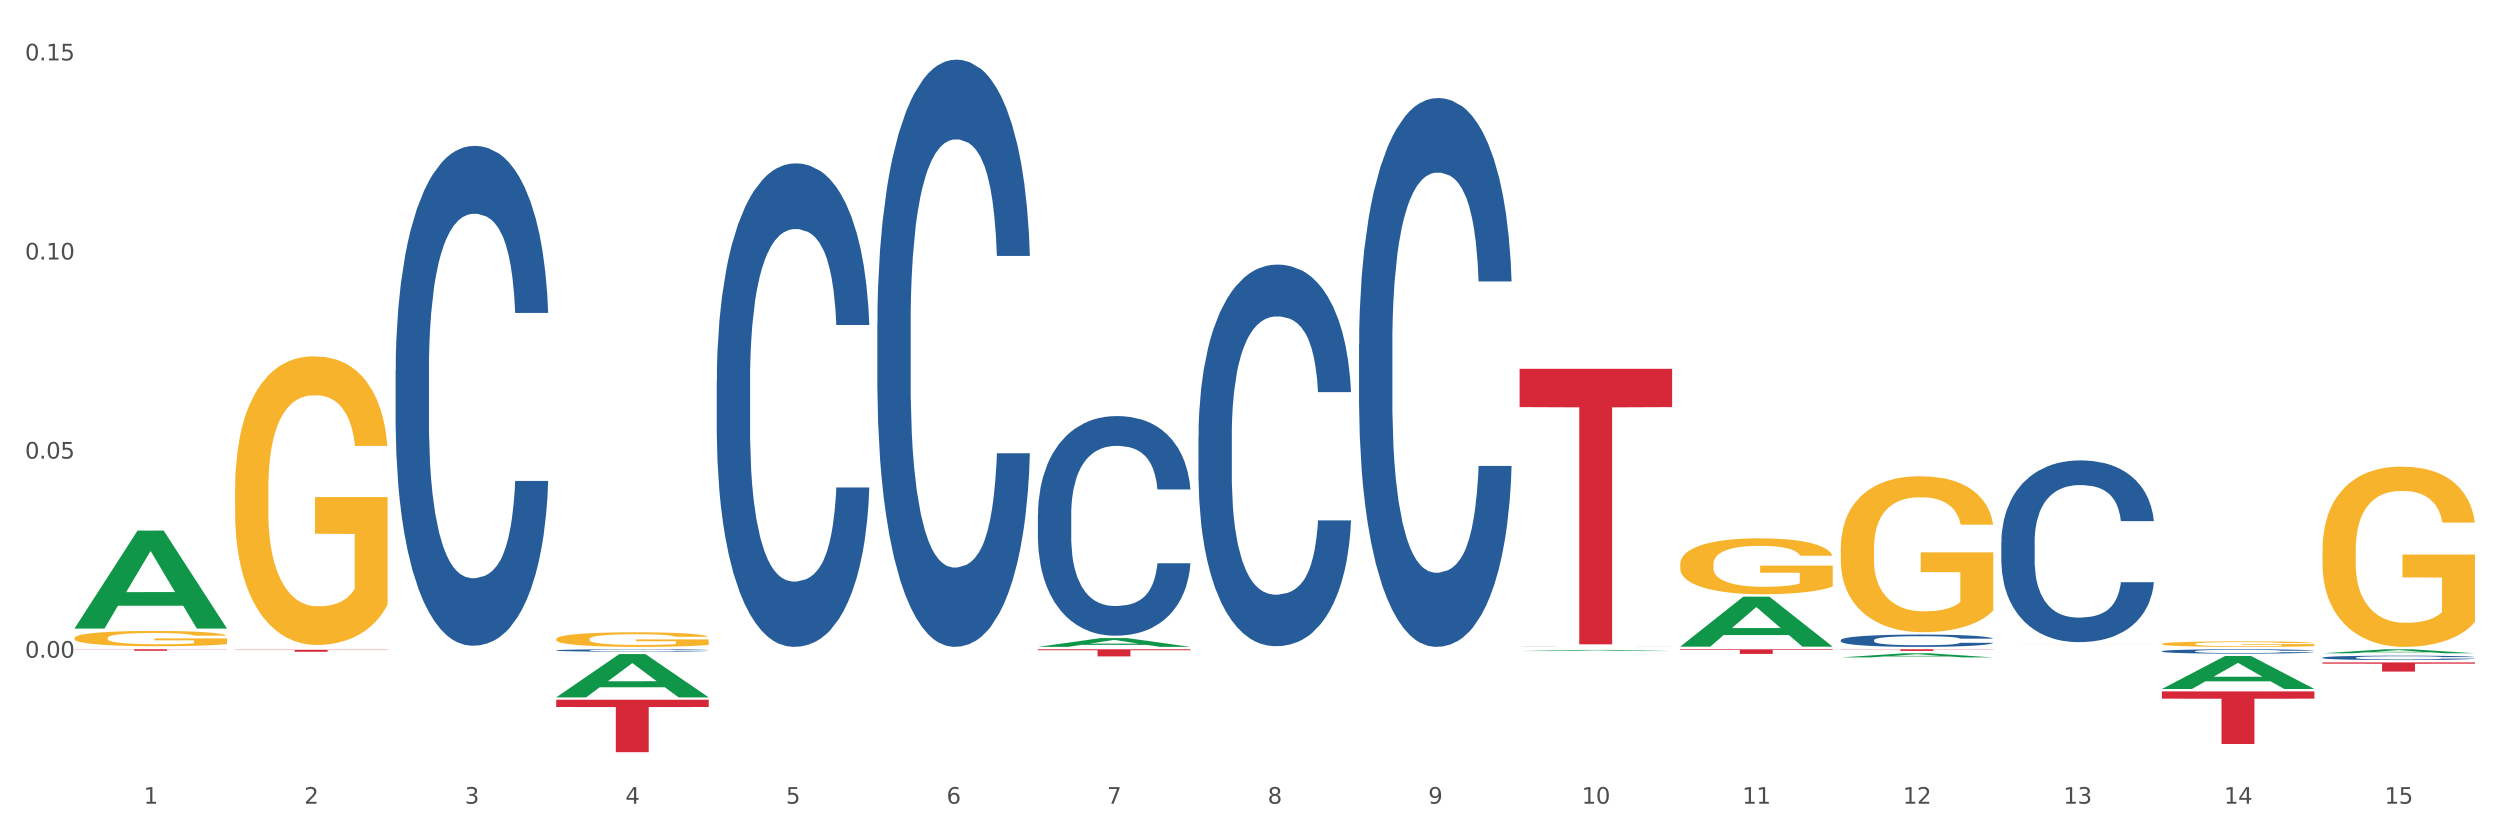 <?xml version="1.0" encoding="utf-8" standalone="no"?>
<!DOCTYPE svg PUBLIC "-//W3C//DTD SVG 1.1//EN"
  "http://www.w3.org/Graphics/SVG/1.1/DTD/svg11.dtd">
<svg xmlns:xlink="http://www.w3.org/1999/xlink" width="1080pt" height="360pt" viewBox="0 0 1080 360" xmlns="http://www.w3.org/2000/svg" version="1.1">
 <rect x="0" y="0" width="1080" height="360" fill="#333333" stroke="none"/>
 <defs>
  <style type="text/css">*{stroke-linejoin: round; stroke-linecap: butt}</style>
 </defs>
 <g id="figure_1">
  <g id="patch_1">
   <path d="M 0 360 
L 1080 360 
L 1080 0 
L 0 0 
z
" style="fill: #ffffff; stroke: #ffffff; stroke-linejoin: miter"/>
  </g>
  <g id="axes_1">
   <g id="matplotlib.axis_1">
    <g id="xtick_1">
     <g id="text_1">
      <!-- 1 -->
      <g style="fill: #4d4d4d" transform="translate(62.07 347.204) scale(0.096 -0.096)">
       <defs>
        <path id="DejaVuSans-31" d="M 794 531 
L 1825 531 
L 1825 4091 
L 703 3866 
L 703 4441 
L 1819 4666 
L 2450 4666 
L 2450 531 
L 3481 531 
L 3481 0 
L 794 0 
L 794 531 
z
" transform="scale(0.016)"/>
       </defs>
       <use xlink:href="#DejaVuSans-31"/>
      </g>
     </g>
    </g>
    <g id="xtick_2">
     <g id="text_2">
      <!-- 2 -->
      <g style="fill: #4d4d4d" transform="translate(131.436 347.204) scale(0.096 -0.096)">
       <defs>
        <path id="DejaVuSans-32" d="M 1228 531 
L 3431 531 
L 3431 0 
L 469 0 
L 469 531 
Q 828 903 1448 1529 
Q 2069 2156 2228 2338 
Q 2531 2678 2651 2914 
Q 2772 3150 2772 3378 
Q 2772 3750 2511 3984 
Q 2250 4219 1831 4219 
Q 1534 4219 1204 4116 
Q 875 4013 500 3803 
L 500 4441 
Q 881 4594 1212 4672 
Q 1544 4750 1819 4750 
Q 2544 4750 2975 4387 
Q 3406 4025 3406 3419 
Q 3406 3131 3298 2873 
Q 3191 2616 2906 2266 
Q 2828 2175 2409 1742 
Q 1991 1309 1228 531 
z
" transform="scale(0.016)"/>
       </defs>
       <use xlink:href="#DejaVuSans-32"/>
      </g>
     </g>
    </g>
    <g id="xtick_3">
     <g id="text_3">
      <!-- 3 -->
      <g style="fill: #4d4d4d" transform="translate(200.802 347.204) scale(0.096 -0.096)">
       <defs>
        <path id="DejaVuSans-33" d="M 2597 2516 
Q 3050 2419 3304 2112 
Q 3559 1806 3559 1356 
Q 3559 666 3084 287 
Q 2609 -91 1734 -91 
Q 1441 -91 1130 -33 
Q 819 25 488 141 
L 488 750 
Q 750 597 1062 519 
Q 1375 441 1716 441 
Q 2309 441 2620 675 
Q 2931 909 2931 1356 
Q 2931 1769 2642 2001 
Q 2353 2234 1838 2234 
L 1294 2234 
L 1294 2753 
L 1863 2753 
Q 2328 2753 2575 2939 
Q 2822 3125 2822 3475 
Q 2822 3834 2567 4026 
Q 2313 4219 1838 4219 
Q 1578 4219 1281 4162 
Q 984 4106 628 3988 
L 628 4550 
Q 988 4650 1302 4700 
Q 1616 4750 1894 4750 
Q 2613 4750 3031 4423 
Q 3450 4097 3450 3541 
Q 3450 3153 3228 2886 
Q 3006 2619 2597 2516 
z
" transform="scale(0.016)"/>
       </defs>
       <use xlink:href="#DejaVuSans-33"/>
      </g>
     </g>
    </g>
    <g id="xtick_4">
     <g id="text_4">
      <!-- 4 -->
      <g style="fill: #4d4d4d" transform="translate(270.169 347.204) scale(0.096 -0.096)">
       <defs>
        <path id="DejaVuSans-34" d="M 2419 4116 
L 825 1625 
L 2419 1625 
L 2419 4116 
z
M 2253 4666 
L 3047 4666 
L 3047 1625 
L 3713 1625 
L 3713 1100 
L 3047 1100 
L 3047 0 
L 2419 0 
L 2419 1100 
L 313 1100 
L 313 1709 
L 2253 4666 
z
" transform="scale(0.016)"/>
       </defs>
       <use xlink:href="#DejaVuSans-34"/>
      </g>
     </g>
    </g>
    <g id="xtick_5">
     <g id="text_5">
      <!-- 5 -->
      <g style="fill: #4d4d4d" transform="translate(339.535 347.204) scale(0.096 -0.096)">
       <defs>
        <path id="DejaVuSans-35" d="M 691 4666 
L 3169 4666 
L 3169 4134 
L 1269 4134 
L 1269 2991 
Q 1406 3038 1543 3061 
Q 1681 3084 1819 3084 
Q 2600 3084 3056 2656 
Q 3513 2228 3513 1497 
Q 3513 744 3044 326 
Q 2575 -91 1722 -91 
Q 1428 -91 1123 -41 
Q 819 9 494 109 
L 494 744 
Q 775 591 1075 516 
Q 1375 441 1709 441 
Q 2250 441 2565 725 
Q 2881 1009 2881 1497 
Q 2881 1984 2565 2268 
Q 2250 2553 1709 2553 
Q 1456 2553 1204 2497 
Q 953 2441 691 2322 
L 691 4666 
z
" transform="scale(0.016)"/>
       </defs>
       <use xlink:href="#DejaVuSans-35"/>
      </g>
     </g>
    </g>
    <g id="xtick_6">
     <g id="text_6">
      <!-- 6 -->
      <g style="fill: #4d4d4d" transform="translate(408.901 347.204) scale(0.096 -0.096)">
       <defs>
        <path id="DejaVuSans-36" d="M 2113 2584 
Q 1688 2584 1439 2293 
Q 1191 2003 1191 1497 
Q 1191 994 1439 701 
Q 1688 409 2113 409 
Q 2538 409 2786 701 
Q 3034 994 3034 1497 
Q 3034 2003 2786 2293 
Q 2538 2584 2113 2584 
z
M 3366 4563 
L 3366 3988 
Q 3128 4100 2886 4159 
Q 2644 4219 2406 4219 
Q 1781 4219 1451 3797 
Q 1122 3375 1075 2522 
Q 1259 2794 1537 2939 
Q 1816 3084 2150 3084 
Q 2853 3084 3261 2657 
Q 3669 2231 3669 1497 
Q 3669 778 3244 343 
Q 2819 -91 2113 -91 
Q 1303 -91 875 529 
Q 447 1150 447 2328 
Q 447 3434 972 4092 
Q 1497 4750 2381 4750 
Q 2619 4750 2861 4703 
Q 3103 4656 3366 4563 
z
" transform="scale(0.016)"/>
       </defs>
       <use xlink:href="#DejaVuSans-36"/>
      </g>
     </g>
    </g>
    <g id="xtick_7">
     <g id="text_7">
      <!-- 7 -->
      <g style="fill: #4d4d4d" transform="translate(478.267 347.204) scale(0.096 -0.096)">
       <defs>
        <path id="DejaVuSans-37" d="M 525 4666 
L 3525 4666 
L 3525 4397 
L 1831 0 
L 1172 0 
L 2766 4134 
L 525 4134 
L 525 4666 
z
" transform="scale(0.016)"/>
       </defs>
       <use xlink:href="#DejaVuSans-37"/>
      </g>
     </g>
    </g>
    <g id="xtick_8">
     <g id="text_8">
      <!-- 8 -->
      <g style="fill: #4d4d4d" transform="translate(547.634 347.204) scale(0.096 -0.096)">
       <defs>
        <path id="DejaVuSans-38" d="M 2034 2216 
Q 1584 2216 1326 1975 
Q 1069 1734 1069 1313 
Q 1069 891 1326 650 
Q 1584 409 2034 409 
Q 2484 409 2743 651 
Q 3003 894 3003 1313 
Q 3003 1734 2745 1975 
Q 2488 2216 2034 2216 
z
M 1403 2484 
Q 997 2584 770 2862 
Q 544 3141 544 3541 
Q 544 4100 942 4425 
Q 1341 4750 2034 4750 
Q 2731 4750 3128 4425 
Q 3525 4100 3525 3541 
Q 3525 3141 3298 2862 
Q 3072 2584 2669 2484 
Q 3125 2378 3379 2068 
Q 3634 1759 3634 1313 
Q 3634 634 3220 271 
Q 2806 -91 2034 -91 
Q 1263 -91 848 271 
Q 434 634 434 1313 
Q 434 1759 690 2068 
Q 947 2378 1403 2484 
z
M 1172 3481 
Q 1172 3119 1398 2916 
Q 1625 2713 2034 2713 
Q 2441 2713 2670 2916 
Q 2900 3119 2900 3481 
Q 2900 3844 2670 4047 
Q 2441 4250 2034 4250 
Q 1625 4250 1398 4047 
Q 1172 3844 1172 3481 
z
" transform="scale(0.016)"/>
       </defs>
       <use xlink:href="#DejaVuSans-38"/>
      </g>
     </g>
    </g>
    <g id="xtick_9">
     <g id="text_9">
      <!-- 9 -->
      <g style="fill: #4d4d4d" transform="translate(617 347.204) scale(0.096 -0.096)">
       <defs>
        <path id="DejaVuSans-39" d="M 703 97 
L 703 672 
Q 941 559 1184 500 
Q 1428 441 1663 441 
Q 2288 441 2617 861 
Q 2947 1281 2994 2138 
Q 2813 1869 2534 1725 
Q 2256 1581 1919 1581 
Q 1219 1581 811 2004 
Q 403 2428 403 3163 
Q 403 3881 828 4315 
Q 1253 4750 1959 4750 
Q 2769 4750 3195 4129 
Q 3622 3509 3622 2328 
Q 3622 1225 3098 567 
Q 2575 -91 1691 -91 
Q 1453 -91 1209 -44 
Q 966 3 703 97 
z
M 1959 2075 
Q 2384 2075 2632 2365 
Q 2881 2656 2881 3163 
Q 2881 3666 2632 3958 
Q 2384 4250 1959 4250 
Q 1534 4250 1286 3958 
Q 1038 3666 1038 3163 
Q 1038 2656 1286 2365 
Q 1534 2075 1959 2075 
z
" transform="scale(0.016)"/>
       </defs>
       <use xlink:href="#DejaVuSans-39"/>
      </g>
     </g>
    </g>
    <g id="xtick_10">
     <g id="text_10">
      <!-- 10 -->
      <g style="fill: #4d4d4d" transform="translate(683.312 347.204) scale(0.096 -0.096)">
       <defs>
        <path id="DejaVuSans-30" d="M 2034 4250 
Q 1547 4250 1301 3770 
Q 1056 3291 1056 2328 
Q 1056 1369 1301 889 
Q 1547 409 2034 409 
Q 2525 409 2770 889 
Q 3016 1369 3016 2328 
Q 3016 3291 2770 3770 
Q 2525 4250 2034 4250 
z
M 2034 4750 
Q 2819 4750 3233 4129 
Q 3647 3509 3647 2328 
Q 3647 1150 3233 529 
Q 2819 -91 2034 -91 
Q 1250 -91 836 529 
Q 422 1150 422 2328 
Q 422 3509 836 4129 
Q 1250 4750 2034 4750 
z
" transform="scale(0.016)"/>
       </defs>
       <use xlink:href="#DejaVuSans-31"/>
       <use xlink:href="#DejaVuSans-30" transform="translate(63.623 0)"/>
      </g>
     </g>
    </g>
    <g id="xtick_11">
     <g id="text_11">
      <!-- 11 -->
      <g style="fill: #4d4d4d" transform="translate(752.678 347.204) scale(0.096 -0.096)">
       <use xlink:href="#DejaVuSans-31"/>
       <use xlink:href="#DejaVuSans-31" transform="translate(63.623 0)"/>
      </g>
     </g>
    </g>
    <g id="xtick_12">
     <g id="text_12">
      <!-- 12 -->
      <g style="fill: #4d4d4d" transform="translate(822.044 347.204) scale(0.096 -0.096)">
       <use xlink:href="#DejaVuSans-31"/>
       <use xlink:href="#DejaVuSans-32" transform="translate(63.623 0)"/>
      </g>
     </g>
    </g>
    <g id="xtick_13">
     <g id="text_13">
      <!-- 13 -->
      <g style="fill: #4d4d4d" transform="translate(891.411 347.204) scale(0.096 -0.096)">
       <use xlink:href="#DejaVuSans-31"/>
       <use xlink:href="#DejaVuSans-33" transform="translate(63.623 0)"/>
      </g>
     </g>
    </g>
    <g id="xtick_14">
     <g id="text_14">
      <!-- 14 -->
      <g style="fill: #4d4d4d" transform="translate(960.777 347.204) scale(0.096 -0.096)">
       <use xlink:href="#DejaVuSans-31"/>
       <use xlink:href="#DejaVuSans-34" transform="translate(63.623 0)"/>
      </g>
     </g>
    </g>
    <g id="xtick_15">
     <g id="text_15">
      <!-- 15 -->
      <g style="fill: #4d4d4d" transform="translate(1030.143 347.204) scale(0.096 -0.096)">
       <use xlink:href="#DejaVuSans-31"/>
       <use xlink:href="#DejaVuSans-35" transform="translate(63.623 0)"/>
      </g>
     </g>
    </g>
    <g id="xtick_16"/>
    <g id="xtick_17"/>
    <g id="xtick_18"/>
    <g id="xtick_19"/>
    <g id="xtick_20"/>
    <g id="xtick_21"/>
    <g id="xtick_22"/>
    <g id="xtick_23"/>
    <g id="xtick_24"/>
    <g id="xtick_25"/>
    <g id="xtick_26"/>
    <g id="xtick_27"/>
    <g id="xtick_28"/>
    <g id="xtick_29"/>
   </g>
   <g id="matplotlib.axis_2">
    <g id="ytick_1">
     <g id="text_16">
      <!-- 0.00 -->
      <g style="fill: #4d4d4d" transform="translate(10.8 284.125) scale(0.096 -0.096)">
       <defs>
        <path id="DejaVuSans-2e" d="M 684 794 
L 1344 794 
L 1344 0 
L 684 0 
L 684 794 
z
" transform="scale(0.016)"/>
       </defs>
       <use xlink:href="#DejaVuSans-30"/>
       <use xlink:href="#DejaVuSans-2e" transform="translate(63.623 0)"/>
       <use xlink:href="#DejaVuSans-30" transform="translate(95.41 0)"/>
       <use xlink:href="#DejaVuSans-30" transform="translate(159.033 0)"/>
      </g>
     </g>
    </g>
    <g id="ytick_2">
     <g id="text_17">
      <!-- 0.05 -->
      <g style="fill: #4d4d4d" transform="translate(10.8 198.116) scale(0.096 -0.096)">
       <use xlink:href="#DejaVuSans-30"/>
       <use xlink:href="#DejaVuSans-2e" transform="translate(63.623 0)"/>
       <use xlink:href="#DejaVuSans-30" transform="translate(95.41 0)"/>
       <use xlink:href="#DejaVuSans-35" transform="translate(159.033 0)"/>
      </g>
     </g>
    </g>
    <g id="ytick_3">
     <g id="text_18">
      <!-- 0.10 -->
      <g style="fill: #4d4d4d" transform="translate(10.8 112.106) scale(0.096 -0.096)">
       <use xlink:href="#DejaVuSans-30"/>
       <use xlink:href="#DejaVuSans-2e" transform="translate(63.623 0)"/>
       <use xlink:href="#DejaVuSans-31" transform="translate(95.41 0)"/>
       <use xlink:href="#DejaVuSans-30" transform="translate(159.033 0)"/>
      </g>
     </g>
    </g>
    <g id="ytick_4">
     <g id="text_19">
      <!-- 0.15 -->
      <g style="fill: #4d4d4d" transform="translate(10.8 26.097) scale(0.096 -0.096)">
       <use xlink:href="#DejaVuSans-30"/>
       <use xlink:href="#DejaVuSans-2e" transform="translate(63.623 0)"/>
       <use xlink:href="#DejaVuSans-31" transform="translate(95.41 0)"/>
       <use xlink:href="#DejaVuSans-35" transform="translate(159.033 0)"/>
      </g>
     </g>
    </g>
    <g id="ytick_5"/>
    <g id="ytick_6"/>
    <g id="ytick_7"/>
    <g id="ytick_8"/>
   </g>
   <g id="PolyCollection_1">
    <path d="M 32.175 271.471 
L 32.243 271.432 
L 59.417 229.234 
L 70.695 229.195 
L 98.073 271.551 
L 85.029 271.551 
L 79.119 261.688 
L 51.061 261.688 
L 50.857 261.847 
L 45.151 271.551 
L 32.175 271.551 
L 32.175 271.471 
L 54.594 255.802 
L 75.586 255.762 
L 65.192 238.223 
L 65.056 238.143 
L 64.92 238.263 
L 54.526 255.762 
L 54.594 255.802 
L 32.175 271.471 
z
" clip-path="url(#p5a7e8e8151)" style="fill: #109648"/>
    <path d="M 864.57 234.17 
L 864.648 234.098 
L 864.648 232.091 
L 864.881 229.366 
L 865.738 224.347 
L 866.829 220.547 
L 868.698 216.101 
L 869.711 214.237 
L 871.035 212.157 
L 873.761 208.787 
L 876.877 205.919 
L 879.058 204.342 
L 880.694 203.338 
L 884.355 201.545 
L 886.458 200.757 
L 888.639 200.111 
L 890.508 199.681 
L 893.624 199.179 
L 896.117 198.964 
L 898.999 198.892 
L 901.413 198.964 
L 904.607 199.251 
L 909.281 200.111 
L 911.072 200.613 
L 913.487 201.474 
L 915.979 202.621 
L 918.005 203.768 
L 920.341 205.417 
L 922.756 207.568 
L 925.093 210.293 
L 926.729 212.803 
L 928.053 215.456 
L 929.221 218.682 
L 930.078 222.196 
L 930.468 225.135 
L 916.213 225.135 
L 915.824 222.482 
L 915.045 219.614 
L 914.266 217.678 
L 913.409 216.101 
L 912.085 214.308 
L 910.916 213.161 
L 908.969 211.799 
L 907.177 210.938 
L 905.697 210.436 
L 903.906 210.006 
L 900.089 209.576 
L 897.363 209.576 
L 895.649 209.719 
L 893.546 210.078 
L 891.754 210.58 
L 889.651 211.44 
L 888.016 212.372 
L 886.38 213.591 
L 885.445 214.452 
L 884.043 216.029 
L 883.108 217.32 
L 881.862 219.543 
L 881.161 221.12 
L 879.915 225.207 
L 879.369 228.219 
L 879.136 230.298 
L 878.98 232.593 
L 878.98 243.778 
L 879.447 248.797 
L 879.837 250.948 
L 880.46 253.386 
L 881.628 256.541 
L 883.342 259.624 
L 885.134 261.847 
L 886.614 263.21 
L 888.016 264.213 
L 889.418 265.002 
L 891.131 265.719 
L 892.533 266.149 
L 894.637 266.58 
L 897.129 266.795 
L 899.076 266.795 
L 903.049 266.436 
L 904.841 266.078 
L 906.554 265.576 
L 908.424 264.787 
L 909.904 263.927 
L 910.76 263.281 
L 912.163 261.919 
L 913.253 260.485 
L 914.188 258.836 
L 914.811 257.402 
L 915.512 255.251 
L 916.057 252.813 
L 916.213 251.522 
L 930.468 251.522 
L 930.156 254.103 
L 929.611 256.613 
L 928.52 259.983 
L 927.663 261.919 
L 926.339 264.285 
L 924.937 266.293 
L 922.99 268.516 
L 921.198 270.165 
L 919.329 271.599 
L 917.304 272.889 
L 913.643 274.682 
L 912.318 275.184 
L 909.514 276.044 
L 907.333 276.546 
L 904.14 277.048 
L 900.868 277.335 
L 897.441 277.407 
L 894.403 277.263 
L 891.053 276.833 
L 888.95 276.403 
L 886.614 275.757 
L 883.887 274.754 
L 881.317 273.535 
L 878.902 272.101 
L 876.643 270.452 
L 874.54 268.587 
L 871.814 265.504 
L 869.789 262.493 
L 868.309 259.696 
L 867.296 257.33 
L 866.283 254.318 
L 865.738 252.239 
L 864.881 247.22 
L 864.57 242.559 
L 864.57 234.17 
z
" clip-path="url(#p5a7e8e8151)" style="fill: #255c99"/>
    <path d="M 795.203 276.525 
L 795.281 276.52 
L 795.281 276.384 
L 795.515 276.199 
L 796.372 275.858 
L 797.462 275.6 
L 799.332 275.299 
L 800.344 275.172 
L 801.669 275.031 
L 804.395 274.802 
L 807.511 274.608 
L 809.692 274.501 
L 811.327 274.433 
L 814.988 274.311 
L 817.092 274.257 
L 819.273 274.214 
L 821.142 274.184 
L 824.258 274.15 
L 826.75 274.136 
L 829.632 274.131 
L 832.047 274.136 
L 835.241 274.155 
L 839.914 274.214 
L 841.706 274.248 
L 844.121 274.306 
L 846.613 274.384 
L 848.638 274.462 
L 850.975 274.574 
L 853.39 274.72 
L 855.727 274.905 
L 857.362 275.075 
L 858.687 275.255 
L 859.855 275.474 
L 860.712 275.712 
L 861.101 275.912 
L 846.847 275.912 
L 846.457 275.732 
L 845.678 275.537 
L 844.899 275.406 
L 844.043 275.299 
L 842.718 275.177 
L 841.55 275.099 
L 839.603 275.007 
L 837.811 274.948 
L 836.331 274.914 
L 834.54 274.885 
L 830.723 274.856 
L 827.997 274.856 
L 826.283 274.866 
L 824.18 274.89 
L 822.388 274.924 
L 820.285 274.982 
L 818.649 275.046 
L 817.014 275.128 
L 816.079 275.187 
L 814.677 275.294 
L 813.742 275.381 
L 812.496 275.532 
L 811.795 275.639 
L 810.548 275.917 
L 810.003 276.121 
L 809.77 276.262 
L 809.614 276.418 
L 809.614 277.177 
L 810.081 277.517 
L 810.471 277.663 
L 811.094 277.829 
L 812.262 278.043 
L 813.976 278.252 
L 815.767 278.403 
L 817.247 278.495 
L 818.649 278.564 
L 820.051 278.617 
L 821.765 278.666 
L 823.167 278.695 
L 825.27 278.724 
L 827.763 278.739 
L 829.71 278.739 
L 833.683 278.714 
L 835.474 278.69 
L 837.188 278.656 
L 839.057 278.602 
L 840.537 278.544 
L 841.394 278.5 
L 842.796 278.408 
L 843.887 278.311 
L 844.822 278.199 
L 845.445 278.101 
L 846.146 277.955 
L 846.691 277.79 
L 846.847 277.702 
L 861.101 277.702 
L 860.79 277.877 
L 860.245 278.048 
L 859.154 278.276 
L 858.297 278.408 
L 856.973 278.568 
L 855.571 278.705 
L 853.624 278.856 
L 851.832 278.967 
L 849.963 279.065 
L 847.937 279.152 
L 844.276 279.274 
L 842.952 279.308 
L 840.148 279.366 
L 837.967 279.4 
L 834.773 279.435 
L 831.502 279.454 
L 828.074 279.459 
L 825.037 279.449 
L 821.687 279.42 
L 819.584 279.391 
L 817.247 279.347 
L 814.521 279.279 
L 811.951 279.196 
L 809.536 279.099 
L 807.277 278.987 
L 805.174 278.86 
L 802.448 278.651 
L 800.422 278.447 
L 798.942 278.257 
L 797.93 278.096 
L 796.917 277.892 
L 796.372 277.751 
L 795.515 277.41 
L 795.203 277.094 
L 795.203 276.525 
z
" clip-path="url(#p5a7e8e8151)" style="fill: #255c99"/>
    <path d="M 656.471 279.416 
L 656.549 279.416 
L 656.549 279.414 
L 656.783 279.411 
L 657.639 279.406 
L 658.73 279.403 
L 660.599 279.398 
L 661.612 279.396 
L 662.936 279.394 
L 665.662 279.391 
L 668.778 279.388 
L 670.959 279.387 
L 672.595 279.386 
L 676.256 279.384 
L 678.359 279.383 
L 680.54 279.382 
L 682.41 279.382 
L 685.525 279.381 
L 688.018 279.381 
L 690.9 279.381 
L 693.315 279.381 
L 696.508 279.381 
L 701.182 279.382 
L 702.973 279.383 
L 705.388 279.384 
L 707.881 279.385 
L 709.906 279.386 
L 712.243 279.388 
L 714.657 279.39 
L 716.994 279.392 
L 718.63 279.395 
L 719.954 279.398 
L 721.123 279.401 
L 721.979 279.404 
L 722.369 279.407 
L 708.114 279.407 
L 707.725 279.404 
L 706.946 279.402 
L 706.167 279.4 
L 705.31 279.398 
L 703.986 279.396 
L 702.818 279.395 
L 700.87 279.394 
L 699.079 279.393 
L 697.599 279.393 
L 695.807 279.392 
L 691.99 279.392 
L 689.264 279.392 
L 687.55 279.392 
L 685.447 279.392 
L 683.656 279.393 
L 681.553 279.394 
L 679.917 279.394 
L 678.281 279.396 
L 677.346 279.397 
L 675.944 279.398 
L 675.01 279.399 
L 673.763 279.402 
L 673.062 279.403 
L 671.816 279.407 
L 671.271 279.41 
L 671.037 279.412 
L 670.881 279.414 
L 670.881 279.426 
L 671.349 279.431 
L 671.738 279.433 
L 672.361 279.435 
L 673.53 279.438 
L 675.243 279.441 
L 677.035 279.443 
L 678.515 279.445 
L 679.917 279.446 
L 681.319 279.447 
L 683.033 279.447 
L 684.435 279.448 
L 686.538 279.448 
L 689.03 279.448 
L 690.978 279.448 
L 694.95 279.448 
L 696.742 279.448 
L 698.456 279.447 
L 700.325 279.446 
L 701.805 279.446 
L 702.662 279.445 
L 704.064 279.444 
L 705.154 279.442 
L 706.089 279.44 
L 706.712 279.439 
L 707.413 279.437 
L 707.959 279.435 
L 708.114 279.433 
L 722.369 279.433 
L 722.057 279.436 
L 721.512 279.438 
L 720.422 279.442 
L 719.565 279.444 
L 718.241 279.446 
L 716.838 279.448 
L 714.891 279.45 
L 713.1 279.452 
L 711.23 279.453 
L 709.205 279.454 
L 705.544 279.456 
L 704.22 279.457 
L 701.416 279.458 
L 699.235 279.458 
L 696.041 279.459 
L 692.769 279.459 
L 689.342 279.459 
L 686.304 279.459 
L 682.955 279.458 
L 680.852 279.458 
L 678.515 279.457 
L 675.789 279.456 
L 673.218 279.455 
L 670.803 279.454 
L 668.544 279.452 
L 666.441 279.45 
L 663.715 279.447 
L 661.69 279.444 
L 660.21 279.441 
L 659.197 279.439 
L 658.185 279.436 
L 657.639 279.434 
L 656.783 279.429 
L 656.471 279.424 
L 656.471 279.416 
z
" clip-path="url(#p5a7e8e8151)" style="fill: #255c99"/>
    <path d="M 587.105 148.884 
L 587.183 148.667 
L 587.183 142.604 
L 587.416 134.376 
L 588.273 119.218 
L 589.364 107.741 
L 591.233 94.315 
L 592.246 88.685 
L 593.57 82.406 
L 596.296 72.228 
L 599.412 63.566 
L 601.593 58.802 
L 603.229 55.771 
L 606.89 50.357 
L 608.993 47.975 
L 611.174 46.026 
L 613.043 44.727 
L 616.159 43.211 
L 618.652 42.562 
L 621.534 42.345 
L 623.948 42.562 
L 627.142 43.428 
L 631.816 46.026 
L 633.607 47.542 
L 636.022 50.141 
L 638.514 53.605 
L 640.54 57.07 
L 642.877 62.051 
L 645.291 68.547 
L 647.628 76.775 
L 649.264 84.354 
L 650.588 92.367 
L 651.756 102.111 
L 652.613 112.721 
L 653.003 121.6 
L 638.748 121.6 
L 638.359 113.588 
L 637.58 104.926 
L 636.801 99.079 
L 635.944 94.315 
L 634.62 88.902 
L 633.451 85.437 
L 631.504 81.323 
L 629.713 78.724 
L 628.233 77.209 
L 626.441 75.909 
L 622.624 74.61 
L 619.898 74.61 
L 618.184 75.043 
L 616.081 76.126 
L 614.29 77.642 
L 612.186 80.24 
L 610.551 83.055 
L 608.915 86.736 
L 607.98 89.335 
L 606.578 94.099 
L 605.643 97.997 
L 604.397 104.709 
L 603.696 109.473 
L 602.45 121.816 
L 601.905 130.911 
L 601.671 137.191 
L 601.515 144.12 
L 601.515 177.901 
L 601.982 193.059 
L 602.372 199.555 
L 602.995 206.917 
L 604.163 216.445 
L 605.877 225.756 
L 607.669 232.469 
L 609.149 236.584 
L 610.551 239.615 
L 611.953 241.997 
L 613.666 244.162 
L 615.069 245.462 
L 617.172 246.761 
L 619.664 247.411 
L 621.612 247.411 
L 625.584 246.328 
L 627.376 245.245 
L 629.089 243.729 
L 630.959 241.347 
L 632.439 238.749 
L 633.296 236.8 
L 634.698 232.686 
L 635.788 228.355 
L 636.723 223.374 
L 637.346 219.044 
L 638.047 212.547 
L 638.592 205.185 
L 638.748 201.287 
L 653.003 201.287 
L 652.691 209.083 
L 652.146 216.662 
L 651.055 226.839 
L 650.199 232.686 
L 648.874 239.832 
L 647.472 245.895 
L 645.525 252.608 
L 643.733 257.588 
L 641.864 261.919 
L 639.839 265.817 
L 636.178 271.23 
L 634.853 272.746 
L 632.049 275.345 
L 629.868 276.86 
L 626.675 278.376 
L 623.403 279.242 
L 619.976 279.459 
L 616.938 279.026 
L 613.589 277.727 
L 611.485 276.427 
L 609.149 274.478 
L 606.422 271.447 
L 603.852 267.766 
L 601.437 263.435 
L 599.178 258.454 
L 597.075 252.824 
L 594.349 243.513 
L 592.324 234.418 
L 590.844 225.973 
L 589.831 218.827 
L 588.818 209.732 
L 588.273 203.453 
L 587.416 188.295 
L 587.105 174.219 
L 587.105 148.884 
z
" clip-path="url(#p5a7e8e8151)" style="fill: #255c99"/>
    <path d="M 517.739 188.375 
L 517.816 188.224 
L 517.816 184.008 
L 518.05 178.286 
L 518.907 167.746 
L 519.997 159.766 
L 521.867 150.431 
L 522.88 146.516 
L 524.204 142.149 
L 526.93 135.072 
L 530.046 129.05 
L 532.227 125.737 
L 533.863 123.629 
L 537.523 119.865 
L 539.627 118.208 
L 541.808 116.853 
L 543.677 115.95 
L 546.793 114.896 
L 549.285 114.444 
L 552.167 114.294 
L 554.582 114.444 
L 557.776 115.046 
L 562.449 116.853 
L 564.241 117.907 
L 566.656 119.714 
L 569.148 122.123 
L 571.173 124.532 
L 573.51 127.996 
L 575.925 132.513 
L 578.262 138.234 
L 579.898 143.504 
L 581.222 149.076 
L 582.39 155.851 
L 583.247 163.229 
L 583.636 169.403 
L 569.382 169.403 
L 568.992 163.832 
L 568.214 157.809 
L 567.435 153.743 
L 566.578 150.431 
L 565.254 146.666 
L 564.085 144.257 
L 562.138 141.396 
L 560.346 139.59 
L 558.866 138.536 
L 557.075 137.632 
L 553.258 136.729 
L 550.532 136.729 
L 548.818 137.03 
L 546.715 137.783 
L 544.923 138.837 
L 542.82 140.644 
L 541.184 142.601 
L 539.549 145.161 
L 538.614 146.968 
L 537.212 150.28 
L 536.277 152.99 
L 535.031 157.658 
L 534.33 160.971 
L 533.084 169.553 
L 532.538 175.877 
L 532.305 180.244 
L 532.149 185.062 
L 532.149 208.551 
L 532.616 219.091 
L 533.006 223.608 
L 533.629 228.728 
L 534.797 235.353 
L 536.511 241.828 
L 538.302 246.495 
L 539.782 249.356 
L 541.184 251.464 
L 542.587 253.12 
L 544.3 254.626 
L 545.702 255.53 
L 547.805 256.433 
L 550.298 256.885 
L 552.245 256.885 
L 556.218 256.132 
L 558.009 255.379 
L 559.723 254.325 
L 561.593 252.669 
L 563.073 250.862 
L 563.929 249.507 
L 565.331 246.646 
L 566.422 243.634 
L 567.357 240.171 
L 567.98 237.16 
L 568.681 232.643 
L 569.226 227.523 
L 569.382 224.813 
L 583.636 224.813 
L 583.325 230.234 
L 582.78 235.504 
L 581.689 242.58 
L 580.832 246.646 
L 579.508 251.615 
L 578.106 255.831 
L 576.159 260.499 
L 574.367 263.962 
L 572.498 266.973 
L 570.472 269.683 
L 566.811 273.448 
L 565.487 274.502 
L 562.683 276.309 
L 560.502 277.363 
L 557.308 278.417 
L 554.037 279.019 
L 550.61 279.169 
L 547.572 278.868 
L 544.222 277.965 
L 542.119 277.061 
L 539.782 275.706 
L 537.056 273.598 
L 534.486 271.039 
L 532.071 268.027 
L 529.812 264.564 
L 527.709 260.649 
L 524.983 254.174 
L 522.957 247.85 
L 521.477 241.978 
L 520.465 237.009 
L 519.452 230.685 
L 518.907 226.319 
L 518.05 215.779 
L 517.739 205.992 
L 517.739 188.375 
z
" clip-path="url(#p5a7e8e8151)" style="fill: #255c99"/>
    <path d="M 448.372 222.369 
L 448.45 222.282 
L 448.45 219.856 
L 448.684 216.563 
L 449.541 210.498 
L 450.631 205.905 
L 452.501 200.533 
L 453.513 198.28 
L 454.837 195.767 
L 457.564 191.694 
L 460.679 188.228 
L 462.861 186.322 
L 464.496 185.109 
L 468.157 182.943 
L 470.26 181.99 
L 472.441 181.21 
L 474.311 180.69 
L 477.427 180.083 
L 479.919 179.823 
L 482.801 179.737 
L 485.216 179.823 
L 488.41 180.17 
L 493.083 181.21 
L 494.875 181.816 
L 497.289 182.856 
L 499.782 184.243 
L 501.807 185.629 
L 504.144 187.622 
L 506.559 190.221 
L 508.896 193.514 
L 510.531 196.547 
L 511.856 199.753 
L 513.024 203.652 
L 513.881 207.898 
L 514.27 211.451 
L 500.016 211.451 
L 499.626 208.245 
L 498.847 204.779 
L 498.068 202.439 
L 497.212 200.533 
L 495.887 198.367 
L 494.719 196.98 
L 492.772 195.334 
L 490.98 194.294 
L 489.5 193.687 
L 487.709 193.168 
L 483.892 192.648 
L 481.165 192.648 
L 479.452 192.821 
L 477.349 193.254 
L 475.557 193.861 
L 473.454 194.901 
L 471.818 196.027 
L 470.183 197.5 
L 469.248 198.54 
L 467.846 200.446 
L 466.911 202.006 
L 465.665 204.692 
L 464.964 206.598 
L 463.717 211.537 
L 463.172 215.177 
L 462.938 217.69 
L 462.783 220.462 
L 462.783 233.98 
L 463.25 240.046 
L 463.639 242.645 
L 464.263 245.591 
L 465.431 249.404 
L 467.145 253.13 
L 468.936 255.816 
L 470.416 257.462 
L 471.818 258.675 
L 473.22 259.629 
L 474.934 260.495 
L 476.336 261.015 
L 478.439 261.535 
L 480.932 261.795 
L 482.879 261.795 
L 486.852 261.362 
L 488.643 260.928 
L 490.357 260.322 
L 492.226 259.369 
L 493.706 258.329 
L 494.563 257.549 
L 495.965 255.903 
L 497.056 254.17 
L 497.99 252.177 
L 498.614 250.444 
L 499.315 247.844 
L 499.86 244.898 
L 500.016 243.338 
L 514.27 243.338 
L 513.959 246.458 
L 513.413 249.49 
L 512.323 253.563 
L 511.466 255.903 
L 510.142 258.762 
L 508.74 261.188 
L 506.792 263.874 
L 505.001 265.867 
L 503.131 267.6 
L 501.106 269.16 
L 497.445 271.326 
L 496.121 271.933 
L 493.317 272.973 
L 491.136 273.579 
L 487.942 274.186 
L 484.671 274.532 
L 481.243 274.619 
L 478.206 274.446 
L 474.856 273.926 
L 472.753 273.406 
L 470.416 272.626 
L 467.69 271.413 
L 465.119 269.94 
L 462.705 268.207 
L 460.446 266.214 
L 458.343 263.961 
L 455.616 260.235 
L 453.591 256.596 
L 452.111 253.216 
L 451.099 250.357 
L 450.086 246.718 
L 449.541 244.205 
L 448.684 238.139 
L 448.372 232.507 
L 448.372 222.369 
z
" clip-path="url(#p5a7e8e8151)" style="fill: #255c99"/>
    <path d="M 379.006 139.75 
L 379.084 139.519 
L 379.084 133.031 
L 379.318 124.227 
L 380.175 108.009 
L 381.265 95.73 
L 383.134 81.365 
L 384.147 75.341 
L 385.471 68.622 
L 388.198 57.733 
L 391.313 48.465 
L 393.494 43.368 
L 395.13 40.124 
L 398.791 34.332 
L 400.894 31.783 
L 403.075 29.698 
L 404.945 28.308 
L 408.06 26.686 
L 410.553 25.991 
L 413.435 25.759 
L 415.85 25.991 
L 419.043 26.918 
L 423.717 29.698 
L 425.509 31.32 
L 427.923 34.1 
L 430.416 37.807 
L 432.441 41.514 
L 434.778 46.843 
L 437.193 53.794 
L 439.529 62.598 
L 441.165 70.707 
L 442.489 79.28 
L 443.658 89.706 
L 444.515 101.058 
L 444.904 110.558 
L 430.65 110.558 
L 430.26 101.985 
L 429.481 92.718 
L 428.702 86.462 
L 427.845 81.365 
L 426.521 75.573 
L 425.353 71.866 
L 423.405 67.464 
L 421.614 64.683 
L 420.134 63.061 
L 418.342 61.671 
L 414.526 60.281 
L 411.799 60.281 
L 410.086 60.745 
L 407.982 61.903 
L 406.191 63.525 
L 404.088 66.305 
L 402.452 69.317 
L 400.816 73.256 
L 399.882 76.036 
L 398.479 81.133 
L 397.545 85.304 
L 396.298 92.486 
L 395.597 97.583 
L 394.351 110.789 
L 393.806 120.52 
L 393.572 127.239 
L 393.416 134.653 
L 393.416 170.797 
L 393.884 187.015 
L 394.273 193.966 
L 394.896 201.843 
L 396.065 212.037 
L 397.778 222 
L 399.57 229.182 
L 401.05 233.584 
L 402.452 236.828 
L 403.854 239.377 
L 405.568 241.694 
L 406.97 243.084 
L 409.073 244.474 
L 411.566 245.169 
L 413.513 245.169 
L 417.485 244.01 
L 419.277 242.852 
L 420.991 241.23 
L 422.86 238.682 
L 424.34 235.901 
L 425.197 233.816 
L 426.599 229.414 
L 427.69 224.78 
L 428.624 219.451 
L 429.247 214.818 
L 429.948 207.867 
L 430.494 199.99 
L 430.65 195.819 
L 444.904 195.819 
L 444.592 204.16 
L 444.047 212.269 
L 442.957 223.158 
L 442.1 229.414 
L 440.776 237.06 
L 439.374 243.547 
L 437.426 250.729 
L 435.635 256.058 
L 433.765 260.692 
L 431.74 264.862 
L 428.079 270.655 
L 426.755 272.276 
L 423.951 275.057 
L 421.77 276.679 
L 418.576 278.3 
L 415.304 279.227 
L 411.877 279.459 
L 408.839 278.995 
L 405.49 277.605 
L 403.387 276.215 
L 401.05 274.13 
L 398.324 270.886 
L 395.753 266.948 
L 393.339 262.314 
L 391.08 256.985 
L 388.976 250.961 
L 386.25 240.998 
L 384.225 231.268 
L 382.745 222.232 
L 381.732 214.586 
L 380.72 204.855 
L 380.175 198.136 
L 379.318 181.918 
L 379.006 166.858 
L 379.006 139.75 
z
" clip-path="url(#p5a7e8e8151)" style="fill: #255c99"/>
    <path d="M 309.64 164.427 
L 309.718 164.236 
L 309.718 158.895 
L 309.951 151.646 
L 310.808 138.292 
L 311.899 128.182 
L 313.768 116.354 
L 314.781 111.394 
L 316.105 105.862 
L 318.831 96.896 
L 321.947 89.265 
L 324.128 85.069 
L 325.764 82.398 
L 329.425 77.629 
L 331.528 75.53 
L 333.709 73.813 
L 335.578 72.669 
L 338.694 71.333 
L 341.187 70.761 
L 344.069 70.57 
L 346.484 70.761 
L 349.677 71.524 
L 354.351 73.813 
L 356.142 75.149 
L 358.557 77.438 
L 361.05 80.49 
L 363.075 83.542 
L 365.412 87.93 
L 367.826 93.653 
L 370.163 100.902 
L 371.799 107.579 
L 373.123 114.637 
L 374.291 123.222 
L 375.148 132.569 
L 375.538 140.391 
L 361.283 140.391 
L 360.894 133.332 
L 360.115 125.702 
L 359.336 120.551 
L 358.479 116.354 
L 357.155 111.585 
L 355.987 108.533 
L 354.039 104.908 
L 352.248 102.619 
L 350.768 101.284 
L 348.976 100.139 
L 345.159 98.994 
L 342.433 98.994 
L 340.719 99.376 
L 338.616 100.33 
L 336.825 101.665 
L 334.722 103.954 
L 333.086 106.434 
L 331.45 109.677 
L 330.515 111.967 
L 329.113 116.163 
L 328.179 119.597 
L 326.932 125.511 
L 326.231 129.708 
L 324.985 140.581 
L 324.44 148.594 
L 324.206 154.126 
L 324.05 160.23 
L 324.05 189.99 
L 324.518 203.343 
L 324.907 209.066 
L 325.53 215.552 
L 326.699 223.946 
L 328.412 232.149 
L 330.204 238.063 
L 331.684 241.687 
L 333.086 244.358 
L 334.488 246.456 
L 336.202 248.364 
L 337.604 249.509 
L 339.707 250.653 
L 342.199 251.226 
L 344.147 251.226 
L 348.119 250.272 
L 349.911 249.318 
L 351.624 247.983 
L 353.494 245.884 
L 354.974 243.595 
L 355.831 241.878 
L 357.233 238.253 
L 358.323 234.438 
L 359.258 230.051 
L 359.881 226.235 
L 360.582 220.512 
L 361.127 214.026 
L 361.283 210.592 
L 375.538 210.592 
L 375.226 217.46 
L 374.681 224.137 
L 373.59 233.103 
L 372.734 238.253 
L 371.409 244.549 
L 370.007 249.89 
L 368.06 255.804 
L 366.268 260.192 
L 364.399 264.007 
L 362.374 267.441 
L 358.713 272.21 
L 357.389 273.545 
L 354.584 275.834 
L 352.403 277.17 
L 349.21 278.505 
L 345.938 279.268 
L 342.511 279.459 
L 339.473 279.077 
L 336.124 277.933 
L 334.021 276.788 
L 331.684 275.071 
L 328.957 272.401 
L 326.387 269.158 
L 323.972 265.342 
L 321.713 260.955 
L 319.61 255.995 
L 316.884 247.792 
L 314.859 239.78 
L 313.379 232.34 
L 312.366 226.044 
L 311.354 218.032 
L 310.808 212.5 
L 309.951 199.146 
L 309.64 186.747 
L 309.64 164.427 
z
" clip-path="url(#p5a7e8e8151)" style="fill: #255c99"/>
    <path d="M 240.274 280.953 
L 240.352 280.952 
L 240.352 280.925 
L 240.585 280.888 
L 241.442 280.821 
L 242.533 280.769 
L 244.402 280.71 
L 245.415 280.684 
L 246.739 280.656 
L 249.465 280.611 
L 252.581 280.572 
L 254.762 280.551 
L 256.398 280.538 
L 260.059 280.513 
L 262.162 280.503 
L 264.343 280.494 
L 266.212 280.488 
L 269.328 280.482 
L 271.821 280.479 
L 274.703 280.478 
L 277.117 280.479 
L 280.311 280.483 
L 284.985 280.494 
L 286.776 280.501 
L 289.191 280.512 
L 291.683 280.528 
L 293.709 280.543 
L 296.045 280.566 
L 298.46 280.595 
L 300.797 280.631 
L 302.433 280.665 
L 303.757 280.701 
L 304.925 280.744 
L 305.782 280.792 
L 306.172 280.831 
L 291.917 280.831 
L 291.528 280.795 
L 290.749 280.757 
L 289.97 280.731 
L 289.113 280.71 
L 287.789 280.685 
L 286.62 280.67 
L 284.673 280.652 
L 282.881 280.64 
L 281.401 280.633 
L 279.61 280.627 
L 275.793 280.622 
L 273.067 280.622 
L 271.353 280.624 
L 269.25 280.628 
L 267.458 280.635 
L 265.355 280.647 
L 263.72 280.659 
L 262.084 280.676 
L 261.149 280.687 
L 259.747 280.709 
L 258.812 280.726 
L 257.566 280.756 
L 256.865 280.777 
L 255.619 280.832 
L 255.073 280.873 
L 254.84 280.901 
L 254.684 280.932 
L 254.684 281.082 
L 255.151 281.15 
L 255.541 281.179 
L 256.164 281.212 
L 257.332 281.254 
L 259.046 281.296 
L 260.838 281.326 
L 262.318 281.344 
L 263.72 281.358 
L 265.122 281.368 
L 266.835 281.378 
L 268.237 281.384 
L 270.341 281.389 
L 272.833 281.392 
L 274.78 281.392 
L 278.753 281.387 
L 280.545 281.383 
L 282.258 281.376 
L 284.128 281.365 
L 285.608 281.354 
L 286.465 281.345 
L 287.867 281.327 
L 288.957 281.307 
L 289.892 281.285 
L 290.515 281.266 
L 291.216 281.237 
L 291.761 281.204 
L 291.917 281.187 
L 306.172 281.187 
L 305.86 281.221 
L 305.315 281.255 
L 304.224 281.301 
L 303.367 281.327 
L 302.043 281.358 
L 300.641 281.386 
L 298.694 281.415 
L 296.902 281.438 
L 295.033 281.457 
L 293.008 281.474 
L 289.347 281.499 
L 288.022 281.505 
L 285.218 281.517 
L 283.037 281.524 
L 279.844 281.53 
L 276.572 281.534 
L 273.145 281.535 
L 270.107 281.533 
L 266.757 281.527 
L 264.654 281.522 
L 262.318 281.513 
L 259.591 281.499 
L 257.021 281.483 
L 254.606 281.464 
L 252.347 281.442 
L 250.244 281.416 
L 247.518 281.375 
L 245.493 281.334 
L 244.013 281.297 
L 243 281.265 
L 241.987 281.224 
L 241.442 281.196 
L 240.585 281.129 
L 240.274 281.066 
L 240.274 280.953 
z
" clip-path="url(#p5a7e8e8151)" style="fill: #255c99"/>
    <path d="M 170.907 160.043 
L 170.985 159.845 
L 170.985 154.323 
L 171.219 146.829 
L 172.076 133.024 
L 173.166 122.571 
L 175.036 110.343 
L 176.048 105.216 
L 177.373 99.496 
L 180.099 90.227 
L 183.215 82.338 
L 185.396 77.999 
L 187.031 75.238 
L 190.692 70.308 
L 192.796 68.138 
L 194.977 66.363 
L 196.846 65.18 
L 199.962 63.8 
L 202.454 63.208 
L 205.336 63.011 
L 207.751 63.208 
L 210.945 63.997 
L 215.618 66.363 
L 217.41 67.744 
L 219.825 70.111 
L 222.317 73.266 
L 224.342 76.422 
L 226.679 80.958 
L 229.094 86.874 
L 231.431 94.369 
L 233.066 101.271 
L 234.391 108.568 
L 235.559 117.443 
L 236.416 127.107 
L 236.805 135.193 
L 222.551 135.193 
L 222.161 127.896 
L 221.382 120.007 
L 220.604 114.682 
L 219.747 110.343 
L 218.422 105.413 
L 217.254 102.257 
L 215.307 98.51 
L 213.515 96.144 
L 212.035 94.763 
L 210.244 93.58 
L 206.427 92.396 
L 203.701 92.396 
L 201.987 92.791 
L 199.884 93.777 
L 198.092 95.157 
L 195.989 97.524 
L 194.353 100.088 
L 192.718 103.441 
L 191.783 105.807 
L 190.381 110.146 
L 189.446 113.696 
L 188.2 119.81 
L 187.499 124.149 
L 186.252 135.39 
L 185.707 143.673 
L 185.474 149.393 
L 185.318 155.704 
L 185.318 186.47 
L 185.785 200.276 
L 186.175 206.192 
L 186.798 212.898 
L 187.966 221.575 
L 189.68 230.056 
L 191.471 236.169 
L 192.951 239.917 
L 194.353 242.678 
L 195.755 244.847 
L 197.469 246.819 
L 198.871 248.003 
L 200.974 249.186 
L 203.467 249.778 
L 205.414 249.778 
L 209.387 248.792 
L 211.178 247.805 
L 212.892 246.425 
L 214.761 244.255 
L 216.241 241.889 
L 217.098 240.114 
L 218.5 236.367 
L 219.591 232.422 
L 220.526 227.886 
L 221.149 223.942 
L 221.85 218.025 
L 222.395 211.32 
L 222.551 207.77 
L 236.805 207.77 
L 236.494 214.87 
L 235.949 221.772 
L 234.858 231.042 
L 234.001 236.367 
L 232.677 242.875 
L 231.275 248.397 
L 229.328 254.511 
L 227.536 259.047 
L 225.667 262.991 
L 223.641 266.541 
L 219.98 271.472 
L 218.656 272.852 
L 215.852 275.219 
L 213.671 276.6 
L 210.477 277.98 
L 207.206 278.769 
L 203.779 278.966 
L 200.741 278.572 
L 197.391 277.388 
L 195.288 276.205 
L 192.951 274.43 
L 190.225 271.669 
L 187.655 268.316 
L 185.24 264.372 
L 182.981 259.836 
L 180.878 254.708 
L 178.152 246.228 
L 176.126 237.944 
L 174.646 230.253 
L 173.634 223.745 
L 172.621 215.461 
L 172.076 209.742 
L 171.219 195.937 
L 170.907 183.117 
L 170.907 160.043 
z
" clip-path="url(#p5a7e8e8151)" style="fill: #255c99"/>
    <path d="M 32.175 280.478 
L 98.073 280.478 
L 98.073 280.57 
L 72.151 280.57 
L 72.151 281.14 
L 57.941 281.14 
L 57.941 280.57 
L 32.175 280.57 
L 32.175 280.478 
L 32.175 280.478 
z
" clip-path="url(#p5a7e8e8151)" style="fill: #d62839"/>
    <path d="M 101.541 280.698 
L 167.439 280.698 
L 167.439 280.818 
L 141.517 280.819 
L 141.517 281.564 
L 127.307 281.564 
L 127.307 280.819 
L 101.541 280.818 
L 101.541 280.699 
L 101.541 280.698 
z
" clip-path="url(#p5a7e8e8151)" style="fill: #d62839"/>
    <path d="M 240.274 302.282 
L 306.172 302.282 
L 306.172 305.432 
L 280.25 305.453 
L 280.25 324.95 
L 266.039 324.95 
L 266.039 305.453 
L 240.274 305.432 
L 240.274 302.303 
L 240.274 302.282 
z
" clip-path="url(#p5a7e8e8151)" style="fill: #d62839"/>
    <path d="M 448.372 280.478 
L 514.27 280.478 
L 514.27 280.908 
L 488.348 280.911 
L 488.348 283.575 
L 474.138 283.575 
L 474.138 280.911 
L 448.372 280.908 
L 448.372 280.481 
L 448.372 280.478 
z
" clip-path="url(#p5a7e8e8151)" style="fill: #d62839"/>
    <path d="M 656.471 159.328 
L 722.369 159.328 
L 722.369 175.87 
L 696.447 175.982 
L 696.447 278.362 
L 682.237 278.362 
L 682.237 175.982 
L 656.471 175.87 
L 656.471 159.44 
L 656.471 159.328 
z
" clip-path="url(#p5a7e8e8151)" style="fill: #d62839"/>
    <path d="M 725.837 280.478 
L 791.735 280.478 
L 791.735 280.758 
L 765.813 280.76 
L 765.813 282.495 
L 751.603 282.495 
L 751.603 280.76 
L 725.837 280.758 
L 725.837 280.48 
L 725.837 280.478 
z
" clip-path="url(#p5a7e8e8151)" style="fill: #d62839"/>
    <path d="M 795.203 280.478 
L 861.101 280.478 
L 861.101 280.579 
L 835.179 280.579 
L 835.179 281.203 
L 820.969 281.203 
L 820.969 280.579 
L 795.203 280.579 
L 795.203 280.478 
L 795.203 280.478 
z
" clip-path="url(#p5a7e8e8151)" style="fill: #d62839"/>
    <path d="M 933.936 298.673 
L 999.834 298.673 
L 999.834 301.831 
L 973.912 301.852 
L 973.912 321.394 
L 959.702 321.394 
L 959.702 301.852 
L 933.936 301.831 
L 933.936 298.694 
L 933.936 298.673 
z
" clip-path="url(#p5a7e8e8151)" style="fill: #d62839"/>
    <path d="M 1003.302 286.164 
L 1069.2 286.164 
L 1069.2 286.715 
L 1043.278 286.719 
L 1043.278 290.127 
L 1029.068 290.127 
L 1029.068 286.719 
L 1003.302 286.715 
L 1003.302 286.168 
L 1003.302 286.164 
z
" clip-path="url(#p5a7e8e8151)" style="fill: #d62839"/>
    <path d="M 933.936 281.329 
L 934.014 281.328 
L 934.014 281.279 
L 934.247 281.213 
L 935.104 281.092 
L 936.195 281 
L 938.064 280.893 
L 939.077 280.848 
L 940.401 280.798 
L 943.127 280.717 
L 946.243 280.647 
L 948.424 280.609 
L 950.06 280.585 
L 953.721 280.542 
L 955.824 280.523 
L 958.005 280.507 
L 959.874 280.497 
L 962.99 280.485 
L 965.483 280.479 
L 968.365 280.478 
L 970.779 280.479 
L 973.973 280.486 
L 978.647 280.507 
L 980.438 280.519 
L 982.853 280.54 
L 985.346 280.568 
L 987.371 280.595 
L 989.708 280.635 
L 992.122 280.687 
L 994.459 280.753 
L 996.095 280.814 
L 997.419 280.878 
L 998.587 280.955 
L 999.444 281.04 
L 999.834 281.111 
L 985.579 281.111 
L 985.19 281.047 
L 984.411 280.978 
L 983.632 280.931 
L 982.775 280.893 
L 981.451 280.85 
L 980.283 280.822 
L 978.335 280.789 
L 976.544 280.769 
L 975.064 280.756 
L 973.272 280.746 
L 969.455 280.736 
L 966.729 280.736 
L 965.015 280.739 
L 962.912 280.748 
L 961.121 280.76 
L 959.018 280.781 
L 957.382 280.803 
L 955.746 280.833 
L 954.811 280.853 
L 953.409 280.891 
L 952.475 280.923 
L 951.228 280.976 
L 950.527 281.014 
L 949.281 281.113 
L 948.736 281.186 
L 948.502 281.236 
L 948.346 281.291 
L 948.346 281.561 
L 948.814 281.682 
L 949.203 281.734 
L 949.826 281.793 
L 950.995 281.869 
L 952.708 281.944 
L 954.5 281.998 
L 955.98 282.03 
L 957.382 282.055 
L 958.784 282.074 
L 960.498 282.091 
L 961.9 282.101 
L 964.003 282.112 
L 966.495 282.117 
L 968.443 282.117 
L 972.415 282.108 
L 974.207 282.1 
L 975.92 282.088 
L 977.79 282.069 
L 979.27 282.048 
L 980.127 282.032 
L 981.529 281.999 
L 982.619 281.965 
L 983.554 281.925 
L 984.177 281.89 
L 984.878 281.838 
L 985.423 281.779 
L 985.579 281.748 
L 999.834 281.748 
L 999.522 281.811 
L 998.977 281.871 
L 997.886 281.953 
L 997.03 281.999 
L 995.705 282.056 
L 994.303 282.105 
L 992.356 282.159 
L 990.564 282.198 
L 988.695 282.233 
L 986.67 282.264 
L 983.009 282.307 
L 981.685 282.319 
L 978.88 282.34 
L 976.699 282.352 
L 973.506 282.365 
L 970.234 282.371 
L 966.807 282.373 
L 963.769 282.37 
L 960.42 282.359 
L 958.317 282.349 
L 955.98 282.333 
L 953.253 282.309 
L 950.683 282.28 
L 948.268 282.245 
L 946.009 282.205 
L 943.906 282.16 
L 941.18 282.086 
L 939.155 282.013 
L 937.675 281.946 
L 936.662 281.888 
L 935.65 281.816 
L 935.104 281.766 
L 934.247 281.644 
L 933.936 281.532 
L 933.936 281.329 
z
" clip-path="url(#p5a7e8e8151)" style="fill: #255c99"/>
    <path d="M 1003.302 284.096 
L 1003.38 284.094 
L 1003.38 284.045 
L 1003.614 283.979 
L 1004.47 283.857 
L 1005.561 283.765 
L 1007.43 283.657 
L 1008.443 283.612 
L 1009.767 283.562 
L 1012.494 283.48 
L 1015.609 283.41 
L 1017.79 283.372 
L 1019.426 283.348 
L 1023.087 283.304 
L 1025.19 283.285 
L 1027.371 283.269 
L 1029.241 283.259 
L 1032.356 283.247 
L 1034.849 283.241 
L 1037.731 283.24 
L 1040.146 283.241 
L 1043.339 283.248 
L 1048.013 283.269 
L 1049.805 283.281 
L 1052.219 283.302 
L 1054.712 283.33 
L 1056.737 283.358 
L 1059.074 283.398 
L 1061.489 283.45 
L 1063.825 283.516 
L 1065.461 283.577 
L 1066.785 283.642 
L 1067.954 283.72 
L 1068.811 283.805 
L 1069.2 283.877 
L 1054.945 283.877 
L 1054.556 283.812 
L 1053.777 283.743 
L 1052.998 283.696 
L 1052.141 283.657 
L 1050.817 283.614 
L 1049.649 283.586 
L 1047.701 283.553 
L 1045.91 283.532 
L 1044.43 283.52 
L 1042.638 283.509 
L 1038.822 283.499 
L 1036.095 283.499 
L 1034.382 283.502 
L 1032.278 283.511 
L 1030.487 283.523 
L 1028.384 283.544 
L 1026.748 283.567 
L 1025.112 283.596 
L 1024.178 283.617 
L 1022.775 283.656 
L 1021.841 283.687 
L 1020.594 283.741 
L 1019.893 283.779 
L 1018.647 283.878 
L 1018.102 283.951 
L 1017.868 284.002 
L 1017.712 284.058 
L 1017.712 284.329 
L 1018.18 284.451 
L 1018.569 284.503 
L 1019.192 284.562 
L 1020.361 284.639 
L 1022.074 284.714 
L 1023.866 284.768 
L 1025.346 284.801 
L 1026.748 284.825 
L 1028.15 284.844 
L 1029.864 284.862 
L 1031.266 284.872 
L 1033.369 284.882 
L 1035.862 284.888 
L 1037.809 284.888 
L 1041.781 284.879 
L 1043.573 284.87 
L 1045.287 284.858 
L 1047.156 284.839 
L 1048.636 284.818 
L 1049.493 284.802 
L 1050.895 284.769 
L 1051.986 284.735 
L 1052.92 284.694 
L 1053.543 284.66 
L 1054.244 284.607 
L 1054.79 284.548 
L 1054.945 284.517 
L 1069.2 284.517 
L 1068.888 284.58 
L 1068.343 284.641 
L 1067.253 284.722 
L 1066.396 284.769 
L 1065.072 284.827 
L 1063.67 284.875 
L 1061.722 284.929 
L 1059.931 284.969 
L 1058.061 285.004 
L 1056.036 285.036 
L 1052.375 285.079 
L 1051.051 285.091 
L 1048.247 285.112 
L 1046.066 285.124 
L 1042.872 285.137 
L 1039.6 285.143 
L 1036.173 285.145 
L 1033.135 285.142 
L 1029.786 285.131 
L 1027.683 285.121 
L 1025.346 285.105 
L 1022.62 285.081 
L 1020.049 285.051 
L 1017.634 285.016 
L 1015.376 284.976 
L 1013.272 284.931 
L 1010.546 284.856 
L 1008.521 284.783 
L 1007.041 284.715 
L 1006.028 284.658 
L 1005.016 284.585 
L 1004.47 284.534 
L 1003.614 284.413 
L 1003.302 284.299 
L 1003.302 284.096 
z
" clip-path="url(#p5a7e8e8151)" style="fill: #255c99"/>
    <path d="M 32.175 275.624 
L 32.253 275.618 
L 32.253 275.4 
L 32.408 275.213 
L 33.186 274.761 
L 34.353 274.387 
L 35.209 274.187 
L 36.065 274.024 
L 37.076 273.861 
L 38.321 273.692 
L 40.578 273.445 
L 41.978 273.318 
L 43.69 273.185 
L 46.802 272.992 
L 49.058 272.884 
L 51.392 272.793 
L 55.204 272.684 
L 57.694 272.636 
L 60.339 272.6 
L 63.529 272.576 
L 65.941 272.57 
L 71.231 272.588 
L 75.744 272.642 
L 77.922 272.684 
L 80.723 272.757 
L 82.201 272.805 
L 84.613 272.902 
L 87.103 273.029 
L 88.815 273.137 
L 91.382 273.342 
L 93.327 273.548 
L 95.116 273.801 
L 96.05 273.976 
L 96.75 274.139 
L 97.373 274.326 
L 97.995 274.622 
L 83.991 274.622 
L 83.446 274.411 
L 82.59 274.211 
L 81.346 274.018 
L 80.256 273.898 
L 78.389 273.747 
L 76.677 273.65 
L 74.888 273.578 
L 72.71 273.517 
L 70.998 273.487 
L 68.586 273.463 
L 63.84 273.469 
L 60.65 273.517 
L 58.472 273.578 
L 57.071 273.632 
L 55.827 273.692 
L 54.426 273.777 
L 52.792 273.904 
L 51.625 274.018 
L 50.458 274.163 
L 49.525 274.308 
L 48.669 274.477 
L 47.969 274.658 
L 47.424 274.845 
L 46.957 275.075 
L 46.568 275.455 
L 46.568 276.282 
L 46.724 276.469 
L 47.113 276.716 
L 47.58 276.903 
L 48.358 277.127 
L 49.058 277.278 
L 50.381 277.495 
L 51.859 277.676 
L 53.026 277.791 
L 54.193 277.887 
L 56.216 278.02 
L 58.472 278.129 
L 60.417 278.195 
L 63.062 278.255 
L 64.852 278.279 
L 66.408 278.292 
L 70.22 278.292 
L 72.943 278.273 
L 75.977 278.231 
L 78.311 278.177 
L 80.256 278.11 
L 82.435 278.002 
L 83.835 277.899 
L 83.835 276.638 
L 66.719 276.632 
L 66.719 275.793 
L 98.073 275.793 
L 98.073 278.255 
L 96.75 278.382 
L 95.272 278.497 
L 93.716 278.599 
L 91.382 278.726 
L 88.581 278.847 
L 86.091 278.931 
L 83.446 279.004 
L 80.334 279.07 
L 76.288 279.13 
L 73.799 279.155 
L 70.687 279.173 
L 67.03 279.179 
L 63.84 279.167 
L 60.728 279.137 
L 57.461 279.082 
L 54.271 279.004 
L 51.859 278.925 
L 49.447 278.829 
L 46.879 278.702 
L 44.857 278.581 
L 43.301 278.473 
L 41.589 278.334 
L 39.722 278.153 
L 38.321 277.99 
L 37.076 277.821 
L 35.754 277.603 
L 34.82 277.416 
L 33.887 277.181 
L 33.342 277.006 
L 32.72 276.734 
L 32.253 276.354 
L 32.175 275.624 
z
" clip-path="url(#p5a7e8e8151)" style="fill: #f7b32b"/>
    <path d="M 933.936 278.176 
L 934.014 278.174 
L 934.014 278.096 
L 934.169 278.028 
L 934.947 277.865 
L 936.114 277.73 
L 936.97 277.658 
L 937.826 277.6 
L 938.837 277.541 
L 940.082 277.48 
L 942.338 277.391 
L 943.739 277.345 
L 945.45 277.297 
L 948.563 277.227 
L 950.819 277.188 
L 953.153 277.155 
L 956.965 277.116 
L 959.455 277.099 
L 962.1 277.086 
L 965.29 277.077 
L 967.702 277.075 
L 972.992 277.081 
L 977.505 277.101 
L 979.683 277.116 
L 982.484 277.142 
L 983.962 277.16 
L 986.374 277.195 
L 988.864 277.24 
L 990.575 277.279 
L 993.143 277.354 
L 995.088 277.428 
L 996.877 277.519 
L 997.811 277.582 
L 998.511 277.641 
L 999.134 277.708 
L 999.756 277.815 
L 985.752 277.815 
L 985.207 277.739 
L 984.351 277.667 
L 983.106 277.597 
L 982.017 277.554 
L 980.15 277.499 
L 978.438 277.465 
L 976.649 277.438 
L 974.47 277.417 
L 972.759 277.406 
L 970.347 277.397 
L 965.601 277.399 
L 962.411 277.417 
L 960.233 277.438 
L 958.832 277.458 
L 957.588 277.48 
L 956.187 277.51 
L 954.553 277.556 
L 953.386 277.597 
L 952.219 277.65 
L 951.286 277.702 
L 950.43 277.763 
L 949.73 277.828 
L 949.185 277.896 
L 948.718 277.978 
L 948.329 278.116 
L 948.329 278.414 
L 948.485 278.481 
L 948.874 278.571 
L 949.341 278.638 
L 950.119 278.719 
L 950.819 278.773 
L 952.141 278.851 
L 953.62 278.917 
L 954.787 278.958 
L 955.954 278.993 
L 957.977 279.041 
L 960.233 279.08 
L 962.178 279.104 
L 964.823 279.126 
L 966.613 279.134 
L 968.169 279.139 
L 971.981 279.139 
L 974.704 279.132 
L 977.738 279.117 
L 980.072 279.097 
L 982.017 279.073 
L 984.196 279.034 
L 985.596 278.997 
L 985.596 278.542 
L 968.48 278.54 
L 968.48 278.237 
L 999.834 278.237 
L 999.834 279.126 
L 998.511 279.171 
L 997.033 279.213 
L 995.477 279.25 
L 993.143 279.296 
L 990.342 279.339 
L 987.852 279.37 
L 985.207 279.396 
L 982.095 279.42 
L 978.049 279.441 
L 975.56 279.45 
L 972.448 279.457 
L 968.791 279.459 
L 965.601 279.455 
L 962.489 279.444 
L 959.221 279.424 
L 956.032 279.396 
L 953.62 279.367 
L 951.208 279.333 
L 948.64 279.287 
L 946.618 279.243 
L 945.061 279.204 
L 943.35 279.154 
L 941.483 279.089 
L 940.082 279.03 
L 938.837 278.969 
L 937.515 278.891 
L 936.581 278.823 
L 935.648 278.738 
L 935.103 278.675 
L 934.48 278.577 
L 934.014 278.44 
L 933.936 278.176 
z
" clip-path="url(#p5a7e8e8151)" style="fill: #f7b32b"/>
    <path d="M 795.203 236.877 
L 795.281 236.815 
L 795.281 234.6 
L 795.437 232.693 
L 796.215 228.079 
L 797.382 224.265 
L 798.238 222.235 
L 799.094 220.574 
L 800.105 218.913 
L 801.35 217.19 
L 803.606 214.668 
L 805.006 213.376 
L 806.718 212.023 
L 809.83 210.054 
L 812.086 208.947 
L 814.42 208.024 
L 818.233 206.916 
L 820.722 206.424 
L 823.368 206.055 
L 826.557 205.809 
L 828.969 205.748 
L 834.26 205.932 
L 838.772 206.486 
L 840.951 206.916 
L 843.752 207.655 
L 845.23 208.147 
L 847.642 209.131 
L 850.131 210.423 
L 851.843 211.53 
L 854.41 213.622 
L 856.355 215.714 
L 858.145 218.298 
L 859.078 220.082 
L 859.779 221.743 
L 860.401 223.65 
L 861.024 226.664 
L 847.019 226.664 
L 846.475 224.511 
L 845.619 222.481 
L 844.374 220.512 
L 843.285 219.282 
L 841.418 217.744 
L 839.706 216.76 
L 837.916 216.021 
L 835.738 215.406 
L 834.026 215.099 
L 831.615 214.852 
L 826.869 214.914 
L 823.679 215.406 
L 821.5 216.021 
L 820.1 216.575 
L 818.855 217.19 
L 817.455 218.052 
L 815.821 219.343 
L 814.654 220.512 
L 813.487 221.989 
L 812.553 223.465 
L 811.697 225.188 
L 810.997 227.033 
L 810.453 228.941 
L 809.986 231.278 
L 809.597 235.154 
L 809.597 243.582 
L 809.752 245.489 
L 810.141 248.012 
L 810.608 249.919 
L 811.386 252.195 
L 812.086 253.733 
L 813.409 255.948 
L 814.887 257.794 
L 816.054 258.962 
L 817.221 259.947 
L 819.244 261.3 
L 821.5 262.408 
L 823.445 263.084 
L 826.091 263.699 
L 827.88 263.946 
L 829.436 264.069 
L 833.248 264.069 
L 835.971 263.884 
L 839.006 263.453 
L 841.34 262.9 
L 843.285 262.223 
L 845.463 261.116 
L 846.864 260.07 
L 846.864 247.212 
L 829.747 247.151 
L 829.747 238.599 
L 861.101 238.599 
L 861.101 263.699 
L 859.779 264.991 
L 858.3 266.16 
L 856.744 267.206 
L 854.41 268.498 
L 851.61 269.728 
L 849.12 270.59 
L 846.475 271.328 
L 843.363 272.005 
L 839.317 272.62 
L 836.827 272.866 
L 833.715 273.05 
L 830.059 273.112 
L 826.869 272.989 
L 823.757 272.681 
L 820.489 272.128 
L 817.299 271.328 
L 814.887 270.528 
L 812.475 269.544 
L 809.908 268.252 
L 807.885 267.022 
L 806.329 265.914 
L 804.617 264.499 
L 802.75 262.654 
L 801.35 260.993 
L 800.105 259.27 
L 798.782 257.055 
L 797.849 255.148 
L 796.915 252.749 
L 796.37 250.965 
L 795.748 248.196 
L 795.281 244.321 
L 795.203 236.877 
z
" clip-path="url(#p5a7e8e8151)" style="fill: #f7b32b"/>
    <path d="M 725.837 243.732 
L 725.915 243.71 
L 725.915 242.915 
L 726.071 242.231 
L 726.849 240.576 
L 728.016 239.208 
L 728.871 238.48 
L 729.727 237.884 
L 730.739 237.288 
L 731.984 236.67 
L 734.24 235.765 
L 735.64 235.302 
L 737.352 234.817 
L 740.464 234.11 
L 742.72 233.713 
L 745.054 233.382 
L 748.866 232.985 
L 751.356 232.809 
L 754.001 232.676 
L 757.191 232.588 
L 759.603 232.566 
L 764.894 232.632 
L 769.406 232.831 
L 771.585 232.985 
L 774.385 233.25 
L 775.864 233.426 
L 778.275 233.779 
L 780.765 234.243 
L 782.477 234.64 
L 785.044 235.39 
L 786.989 236.141 
L 788.779 237.067 
L 789.712 237.707 
L 790.412 238.303 
L 791.035 238.987 
L 791.657 240.069 
L 777.653 240.069 
L 777.108 239.296 
L 776.253 238.568 
L 775.008 237.862 
L 773.919 237.421 
L 772.051 236.869 
L 770.34 236.516 
L 768.55 236.251 
L 766.372 236.03 
L 764.66 235.92 
L 762.248 235.832 
L 757.502 235.854 
L 754.313 236.03 
L 752.134 236.251 
L 750.734 236.45 
L 749.489 236.67 
L 748.088 236.979 
L 746.455 237.443 
L 745.288 237.862 
L 744.121 238.391 
L 743.187 238.921 
L 742.331 239.539 
L 741.631 240.201 
L 741.086 240.885 
L 740.62 241.724 
L 740.23 243.114 
L 740.23 246.137 
L 740.386 246.821 
L 740.775 247.726 
L 741.242 248.41 
L 742.02 249.226 
L 742.72 249.778 
L 744.043 250.572 
L 745.521 251.234 
L 746.688 251.654 
L 747.855 252.007 
L 749.878 252.492 
L 752.134 252.889 
L 754.079 253.132 
L 756.724 253.353 
L 758.514 253.441 
L 760.07 253.485 
L 763.882 253.485 
L 766.605 253.419 
L 769.639 253.265 
L 771.974 253.066 
L 773.919 252.823 
L 776.097 252.426 
L 777.497 252.051 
L 777.497 247.439 
L 760.381 247.417 
L 760.381 244.35 
L 791.735 244.35 
L 791.735 253.353 
L 790.412 253.816 
L 788.934 254.235 
L 787.378 254.611 
L 785.044 255.074 
L 782.243 255.515 
L 779.754 255.824 
L 777.108 256.089 
L 773.996 256.332 
L 769.951 256.553 
L 767.461 256.641 
L 764.349 256.707 
L 760.692 256.729 
L 757.502 256.685 
L 754.39 256.575 
L 751.123 256.376 
L 747.933 256.089 
L 745.521 255.802 
L 743.109 255.449 
L 740.542 254.986 
L 738.519 254.544 
L 736.963 254.147 
L 735.251 253.64 
L 733.384 252.978 
L 731.984 252.382 
L 730.739 251.764 
L 729.416 250.97 
L 728.482 250.286 
L 727.549 249.425 
L 727.004 248.785 
L 726.382 247.792 
L 725.915 246.402 
L 725.837 243.732 
z
" clip-path="url(#p5a7e8e8151)" style="fill: #f7b32b"/>
    <path d="M 240.274 276.066 
L 240.351 276.06 
L 240.351 275.853 
L 240.507 275.674 
L 241.285 275.242 
L 242.452 274.885 
L 243.308 274.695 
L 244.164 274.539 
L 245.175 274.384 
L 246.42 274.223 
L 248.676 273.986 
L 250.077 273.865 
L 251.788 273.739 
L 254.9 273.554 
L 257.157 273.451 
L 259.491 273.364 
L 263.303 273.261 
L 265.793 273.214 
L 268.438 273.18 
L 271.628 273.157 
L 274.04 273.151 
L 279.33 273.168 
L 283.843 273.22 
L 286.021 273.261 
L 288.822 273.33 
L 290.3 273.376 
L 292.712 273.468 
L 295.202 273.589 
L 296.913 273.693 
L 299.481 273.888 
L 301.426 274.084 
L 303.215 274.326 
L 304.149 274.493 
L 304.849 274.649 
L 305.471 274.827 
L 306.094 275.11 
L 292.089 275.11 
L 291.545 274.908 
L 290.689 274.718 
L 289.444 274.534 
L 288.355 274.418 
L 286.488 274.274 
L 284.776 274.182 
L 282.987 274.113 
L 280.808 274.055 
L 279.097 274.027 
L 276.685 274.004 
L 271.939 274.009 
L 268.749 274.055 
L 266.571 274.113 
L 265.17 274.165 
L 263.925 274.223 
L 262.525 274.303 
L 260.891 274.424 
L 259.724 274.534 
L 258.557 274.672 
L 257.623 274.81 
L 256.768 274.971 
L 256.067 275.144 
L 255.523 275.323 
L 255.056 275.542 
L 254.667 275.905 
L 254.667 276.694 
L 254.823 276.872 
L 255.212 277.109 
L 255.678 277.287 
L 256.456 277.5 
L 257.157 277.644 
L 258.479 277.852 
L 259.957 278.024 
L 261.124 278.134 
L 262.291 278.226 
L 264.314 278.353 
L 266.571 278.457 
L 268.516 278.52 
L 271.161 278.577 
L 272.95 278.601 
L 274.506 278.612 
L 278.319 278.612 
L 281.042 278.595 
L 284.076 278.554 
L 286.41 278.503 
L 288.355 278.439 
L 290.533 278.336 
L 291.934 278.238 
L 291.934 277.034 
L 274.818 277.028 
L 274.818 276.227 
L 306.172 276.227 
L 306.172 278.577 
L 304.849 278.698 
L 303.371 278.808 
L 301.815 278.906 
L 299.481 279.027 
L 296.68 279.142 
L 294.19 279.223 
L 291.545 279.292 
L 288.433 279.355 
L 284.387 279.413 
L 281.897 279.436 
L 278.785 279.453 
L 275.129 279.459 
L 271.939 279.447 
L 268.827 279.419 
L 265.559 279.367 
L 262.369 279.292 
L 259.957 279.217 
L 257.546 279.125 
L 254.978 279.004 
L 252.955 278.889 
L 251.399 278.785 
L 249.688 278.652 
L 247.82 278.48 
L 246.42 278.324 
L 245.175 278.163 
L 243.853 277.955 
L 242.919 277.777 
L 241.985 277.552 
L 241.441 277.385 
L 240.818 277.126 
L 240.351 276.763 
L 240.274 276.066 
z
" clip-path="url(#p5a7e8e8151)" style="fill: #f7b32b"/>
    <path d="M 101.541 211.551 
L 101.619 211.437 
L 101.619 207.337 
L 101.775 203.807 
L 102.553 195.265 
L 103.72 188.204 
L 104.575 184.446 
L 105.431 181.371 
L 106.443 178.295 
L 107.688 175.107 
L 109.944 170.437 
L 111.344 168.045 
L 113.056 165.54 
L 116.168 161.895 
L 118.424 159.845 
L 120.758 158.137 
L 124.57 156.087 
L 127.06 155.176 
L 129.705 154.493 
L 132.895 154.037 
L 135.307 153.923 
L 140.598 154.265 
L 145.11 155.29 
L 147.289 156.087 
L 150.089 157.454 
L 151.568 158.365 
L 153.979 160.187 
L 156.469 162.579 
L 158.181 164.629 
L 160.748 168.501 
L 162.693 172.373 
L 164.483 177.157 
L 165.416 180.459 
L 166.117 183.534 
L 166.739 187.065 
L 167.361 192.646 
L 153.357 192.646 
L 152.812 188.659 
L 151.957 184.901 
L 150.712 181.257 
L 149.623 178.979 
L 147.755 176.132 
L 146.044 174.309 
L 144.254 172.943 
L 142.076 171.804 
L 140.364 171.234 
L 137.952 170.779 
L 133.206 170.893 
L 130.017 171.804 
L 127.838 172.943 
L 126.438 173.968 
L 125.193 175.107 
L 123.792 176.701 
L 122.159 179.093 
L 120.992 181.257 
L 119.825 183.99 
L 118.891 186.723 
L 118.035 189.912 
L 117.335 193.329 
L 116.79 196.859 
L 116.324 201.187 
L 115.935 208.362 
L 115.935 223.965 
L 116.09 227.496 
L 116.479 232.165 
L 116.946 235.696 
L 117.724 239.91 
L 118.424 242.757 
L 119.747 246.857 
L 121.225 250.273 
L 122.392 252.437 
L 123.559 254.26 
L 125.582 256.765 
L 127.838 258.815 
L 129.783 260.068 
L 132.428 261.207 
L 134.218 261.662 
L 135.774 261.89 
L 139.586 261.89 
L 142.309 261.548 
L 145.343 260.751 
L 147.678 259.726 
L 149.623 258.473 
L 151.801 256.423 
L 153.201 254.487 
L 153.201 230.685 
L 136.085 230.571 
L 136.085 214.74 
L 167.439 214.74 
L 167.439 261.207 
L 166.117 263.598 
L 164.638 265.762 
L 163.082 267.698 
L 160.748 270.09 
L 157.947 272.368 
L 155.458 273.962 
L 152.812 275.329 
L 149.7 276.582 
L 145.655 277.721 
L 143.165 278.176 
L 140.053 278.518 
L 136.396 278.632 
L 133.206 278.404 
L 130.094 277.835 
L 126.827 276.81 
L 123.637 275.329 
L 121.225 273.849 
L 118.813 272.026 
L 116.246 269.635 
L 114.223 267.357 
L 112.667 265.307 
L 110.955 262.687 
L 109.088 259.271 
L 107.688 256.196 
L 106.443 253.007 
L 105.12 248.907 
L 104.186 245.376 
L 103.253 240.935 
L 102.708 237.632 
L 102.086 232.507 
L 101.619 225.332 
L 101.541 211.551 
z
" clip-path="url(#p5a7e8e8151)" style="fill: #f7b32b"/>
    <path d="M 1003.302 282.217 
L 1003.37 282.216 
L 1030.544 280.479 
L 1041.822 280.478 
L 1069.2 282.221 
L 1056.156 282.221 
L 1050.246 281.815 
L 1022.188 281.815 
L 1021.984 281.821 
L 1016.278 282.221 
L 1003.302 282.221 
L 1003.302 282.217 
L 1025.721 281.573 
L 1046.713 281.571 
L 1036.319 280.849 
L 1036.183 280.846 
L 1036.047 280.851 
L 1025.653 281.571 
L 1025.721 281.573 
L 1003.302 282.217 
z
" clip-path="url(#p5a7e8e8151)" style="fill: #109648"/>
    <path d="M 933.936 297.627 
L 934.004 297.614 
L 961.178 283.405 
L 972.456 283.392 
L 999.834 297.654 
L 986.79 297.654 
L 980.88 294.333 
L 952.822 294.333 
L 952.618 294.387 
L 946.912 297.654 
L 933.936 297.654 
L 933.936 297.627 
L 956.355 292.351 
L 977.347 292.338 
L 966.953 286.432 
L 966.817 286.405 
L 966.681 286.445 
L 956.287 292.338 
L 956.355 292.351 
L 933.936 297.627 
z
" clip-path="url(#p5a7e8e8151)" style="fill: #109648"/>
    <path d="M 795.203 284.002 
L 795.271 284 
L 822.446 282.224 
L 833.723 282.222 
L 861.101 284.005 
L 848.058 284.005 
L 842.147 283.59 
L 814.09 283.59 
L 813.886 283.597 
L 808.179 284.005 
L 795.203 284.005 
L 795.203 284.002 
L 817.622 283.342 
L 838.615 283.341 
L 828.22 282.602 
L 828.084 282.599 
L 827.949 282.604 
L 817.554 283.341 
L 817.622 283.342 
L 795.203 284.002 
z
" clip-path="url(#p5a7e8e8151)" style="fill: #109648"/>
    <path d="M 725.837 279.333 
L 725.905 279.313 
L 753.08 257.768 
L 764.357 257.748 
L 791.735 279.374 
L 778.691 279.374 
L 772.781 274.338 
L 744.723 274.338 
L 744.52 274.419 
L 738.813 279.374 
L 725.837 279.374 
L 725.837 279.333 
L 748.256 271.333 
L 769.248 271.312 
L 758.854 262.357 
L 758.718 262.317 
L 758.582 262.378 
L 748.188 271.312 
L 748.256 271.333 
L 725.837 279.333 
z
" clip-path="url(#p5a7e8e8151)" style="fill: #109648"/>
    <path d="M 1003.302 237.567 
L 1003.38 237.496 
L 1003.38 234.936 
L 1003.535 232.731 
L 1004.314 227.396 
L 1005.481 222.987 
L 1006.336 220.64 
L 1007.192 218.719 
L 1008.204 216.799 
L 1009.448 214.808 
L 1011.705 211.891 
L 1013.105 210.398 
L 1014.817 208.833 
L 1017.929 206.557 
L 1020.185 205.277 
L 1022.519 204.21 
L 1026.331 202.93 
L 1028.821 202.361 
L 1031.466 201.934 
L 1034.656 201.65 
L 1037.068 201.579 
L 1042.358 201.792 
L 1046.871 202.432 
L 1049.049 202.93 
L 1051.85 203.783 
L 1053.328 204.352 
L 1055.74 205.49 
L 1058.23 206.984 
L 1059.942 208.264 
L 1062.509 210.682 
L 1064.454 213.101 
L 1066.244 216.088 
L 1067.177 218.15 
L 1067.877 220.071 
L 1068.5 222.276 
L 1069.122 225.761 
L 1055.118 225.761 
L 1054.573 223.271 
L 1053.717 220.924 
L 1052.473 218.648 
L 1051.383 217.226 
L 1049.516 215.448 
L 1047.805 214.31 
L 1046.015 213.456 
L 1043.837 212.745 
L 1042.125 212.389 
L 1039.713 212.105 
L 1034.967 212.176 
L 1031.777 212.745 
L 1029.599 213.456 
L 1028.199 214.096 
L 1026.954 214.808 
L 1025.553 215.803 
L 1023.919 217.297 
L 1022.752 218.648 
L 1021.585 220.355 
L 1020.652 222.062 
L 1019.796 224.054 
L 1019.096 226.187 
L 1018.551 228.392 
L 1018.084 231.095 
L 1017.695 235.576 
L 1017.695 245.32 
L 1017.851 247.524 
L 1018.24 250.44 
L 1018.707 252.645 
L 1019.485 255.277 
L 1020.185 257.055 
L 1021.508 259.615 
L 1022.986 261.749 
L 1024.153 263.1 
L 1025.32 264.238 
L 1027.343 265.803 
L 1029.599 267.083 
L 1031.544 267.866 
L 1034.189 268.577 
L 1035.979 268.861 
L 1037.535 269.004 
L 1041.347 269.004 
L 1044.07 268.79 
L 1047.104 268.292 
L 1049.438 267.652 
L 1051.383 266.87 
L 1053.562 265.59 
L 1054.962 264.381 
L 1054.962 249.516 
L 1037.846 249.445 
L 1037.846 239.559 
L 1069.2 239.559 
L 1069.2 268.577 
L 1067.877 270.071 
L 1066.399 271.422 
L 1064.843 272.631 
L 1062.509 274.125 
L 1059.708 275.547 
L 1057.219 276.543 
L 1054.573 277.396 
L 1051.461 278.179 
L 1047.416 278.89 
L 1044.926 279.174 
L 1041.814 279.388 
L 1038.157 279.459 
L 1034.967 279.317 
L 1031.855 278.961 
L 1028.588 278.321 
L 1025.398 277.396 
L 1022.986 276.472 
L 1020.574 275.334 
L 1018.007 273.84 
L 1015.984 272.418 
L 1014.428 271.137 
L 1012.716 269.502 
L 1010.849 267.368 
L 1009.448 265.448 
L 1008.204 263.456 
L 1006.881 260.896 
L 1005.947 258.691 
L 1005.014 255.917 
L 1004.469 253.854 
L 1003.847 250.654 
L 1003.38 246.173 
L 1003.302 237.567 
z
" clip-path="url(#p5a7e8e8151)" style="fill: #f7b32b"/>
    <path d="M 656.471 281.263 
L 656.539 281.262 
L 683.713 280.762 
L 694.991 280.761 
L 722.369 281.264 
L 709.325 281.264 
L 703.415 281.147 
L 675.357 281.147 
L 675.153 281.149 
L 669.447 281.264 
L 656.471 281.264 
L 656.471 281.263 
L 678.89 281.077 
L 699.882 281.076 
L 689.488 280.868 
L 689.352 280.868 
L 689.216 280.869 
L 678.822 281.076 
L 678.89 281.077 
L 656.471 281.263 
z
" clip-path="url(#p5a7e8e8151)" style="fill: #109648"/>
    <path d="M 240.274 301.228 
L 240.342 301.21 
L 267.516 282.572 
L 278.793 282.554 
L 306.172 301.263 
L 293.128 301.263 
L 287.217 296.906 
L 259.16 296.906 
L 258.956 296.977 
L 253.249 301.263 
L 240.274 301.263 
L 240.274 301.228 
L 262.693 294.307 
L 283.685 294.289 
L 273.291 286.542 
L 273.155 286.507 
L 273.019 286.559 
L 262.625 294.289 
L 262.693 294.307 
L 240.274 301.228 
z
" clip-path="url(#p5a7e8e8151)" style="fill: #109648"/>
    <path d="M 448.372 279.452 
L 448.44 279.448 
L 475.615 275.642 
L 486.892 275.638 
L 514.27 279.459 
L 501.227 279.459 
L 495.316 278.569 
L 467.259 278.569 
L 467.055 278.583 
L 461.348 279.459 
L 448.372 279.459 
L 448.372 279.452 
L 470.791 278.038 
L 491.783 278.035 
L 481.389 276.452 
L 481.253 276.445 
L 481.117 276.456 
L 470.723 278.035 
L 470.791 278.038 
L 448.372 279.452 
z
" clip-path="url(#p5a7e8e8151)" style="fill: #109648"/>
    <path d="M 864.57 278.441 
L 864.647 278.44 
L 864.647 278.439 
L 864.803 278.439 
L 865.581 278.436 
L 866.748 278.434 
L 867.604 278.433 
L 868.46 278.433 
L 869.471 278.432 
L 870.716 278.431 
L 872.972 278.43 
L 874.373 278.429 
L 876.084 278.429 
L 879.196 278.428 
L 881.453 278.427 
L 883.787 278.427 
L 887.599 278.426 
L 890.089 278.426 
L 892.734 278.426 
L 895.924 278.426 
L 898.336 278.426 
L 903.626 278.426 
L 908.139 278.426 
L 910.317 278.426 
L 913.118 278.426 
L 914.596 278.427 
L 917.008 278.427 
L 919.498 278.428 
L 921.209 278.428 
L 923.777 278.429 
L 925.722 278.43 
L 927.511 278.432 
L 928.445 278.432 
L 929.145 278.433 
L 929.767 278.434 
L 930.39 278.436 
L 916.385 278.436 
L 915.841 278.435 
L 914.985 278.434 
L 913.74 278.433 
L 912.651 278.432 
L 910.784 278.431 
L 909.072 278.431 
L 907.283 278.43 
L 905.104 278.43 
L 903.393 278.43 
L 900.981 278.43 
L 896.235 278.43 
L 893.045 278.43 
L 890.867 278.43 
L 889.466 278.431 
L 888.221 278.431 
L 886.821 278.431 
L 885.187 278.432 
L 884.02 278.433 
L 882.853 278.433 
L 881.919 278.434 
L 881.064 278.435 
L 880.363 278.436 
L 879.819 278.437 
L 879.352 278.438 
L 878.963 278.44 
L 878.963 278.444 
L 879.119 278.445 
L 879.508 278.446 
L 879.974 278.447 
L 880.752 278.448 
L 881.453 278.449 
L 882.775 278.45 
L 884.253 278.451 
L 885.42 278.451 
L 886.587 278.452 
L 888.61 278.452 
L 890.867 278.453 
L 892.812 278.453 
L 895.457 278.453 
L 897.246 278.454 
L 898.802 278.454 
L 902.615 278.454 
L 905.338 278.454 
L 908.372 278.453 
L 910.706 278.453 
L 912.651 278.453 
L 914.829 278.452 
L 916.23 278.452 
L 916.23 278.445 
L 899.114 278.445 
L 899.114 278.441 
L 930.468 278.441 
L 930.468 278.453 
L 929.145 278.454 
L 927.667 278.455 
L 926.111 278.455 
L 923.777 278.456 
L 920.976 278.456 
L 918.486 278.457 
L 915.841 278.457 
L 912.729 278.457 
L 908.683 278.458 
L 906.193 278.458 
L 903.081 278.458 
L 899.425 278.458 
L 896.235 278.458 
L 893.123 278.458 
L 889.855 278.457 
L 886.665 278.457 
L 884.253 278.457 
L 881.842 278.456 
L 879.274 278.456 
L 877.251 278.455 
L 875.695 278.454 
L 873.984 278.454 
L 872.116 278.453 
L 870.716 278.452 
L 869.471 278.451 
L 868.149 278.45 
L 867.215 278.449 
L 866.281 278.448 
L 865.737 278.447 
L 865.114 278.446 
L 864.647 278.444 
L 864.57 278.441 
z
" clip-path="url(#p5a7e8e8151)" style="fill: #f7b32b"/>
   </g>
  </g>
 </g>
 <defs>
  <clipPath id="p5a7e8e8151">
   <rect x="32.175" y="10.8" width="1037.025" height="329.109"/>
  </clipPath>
 </defs>
</svg>
